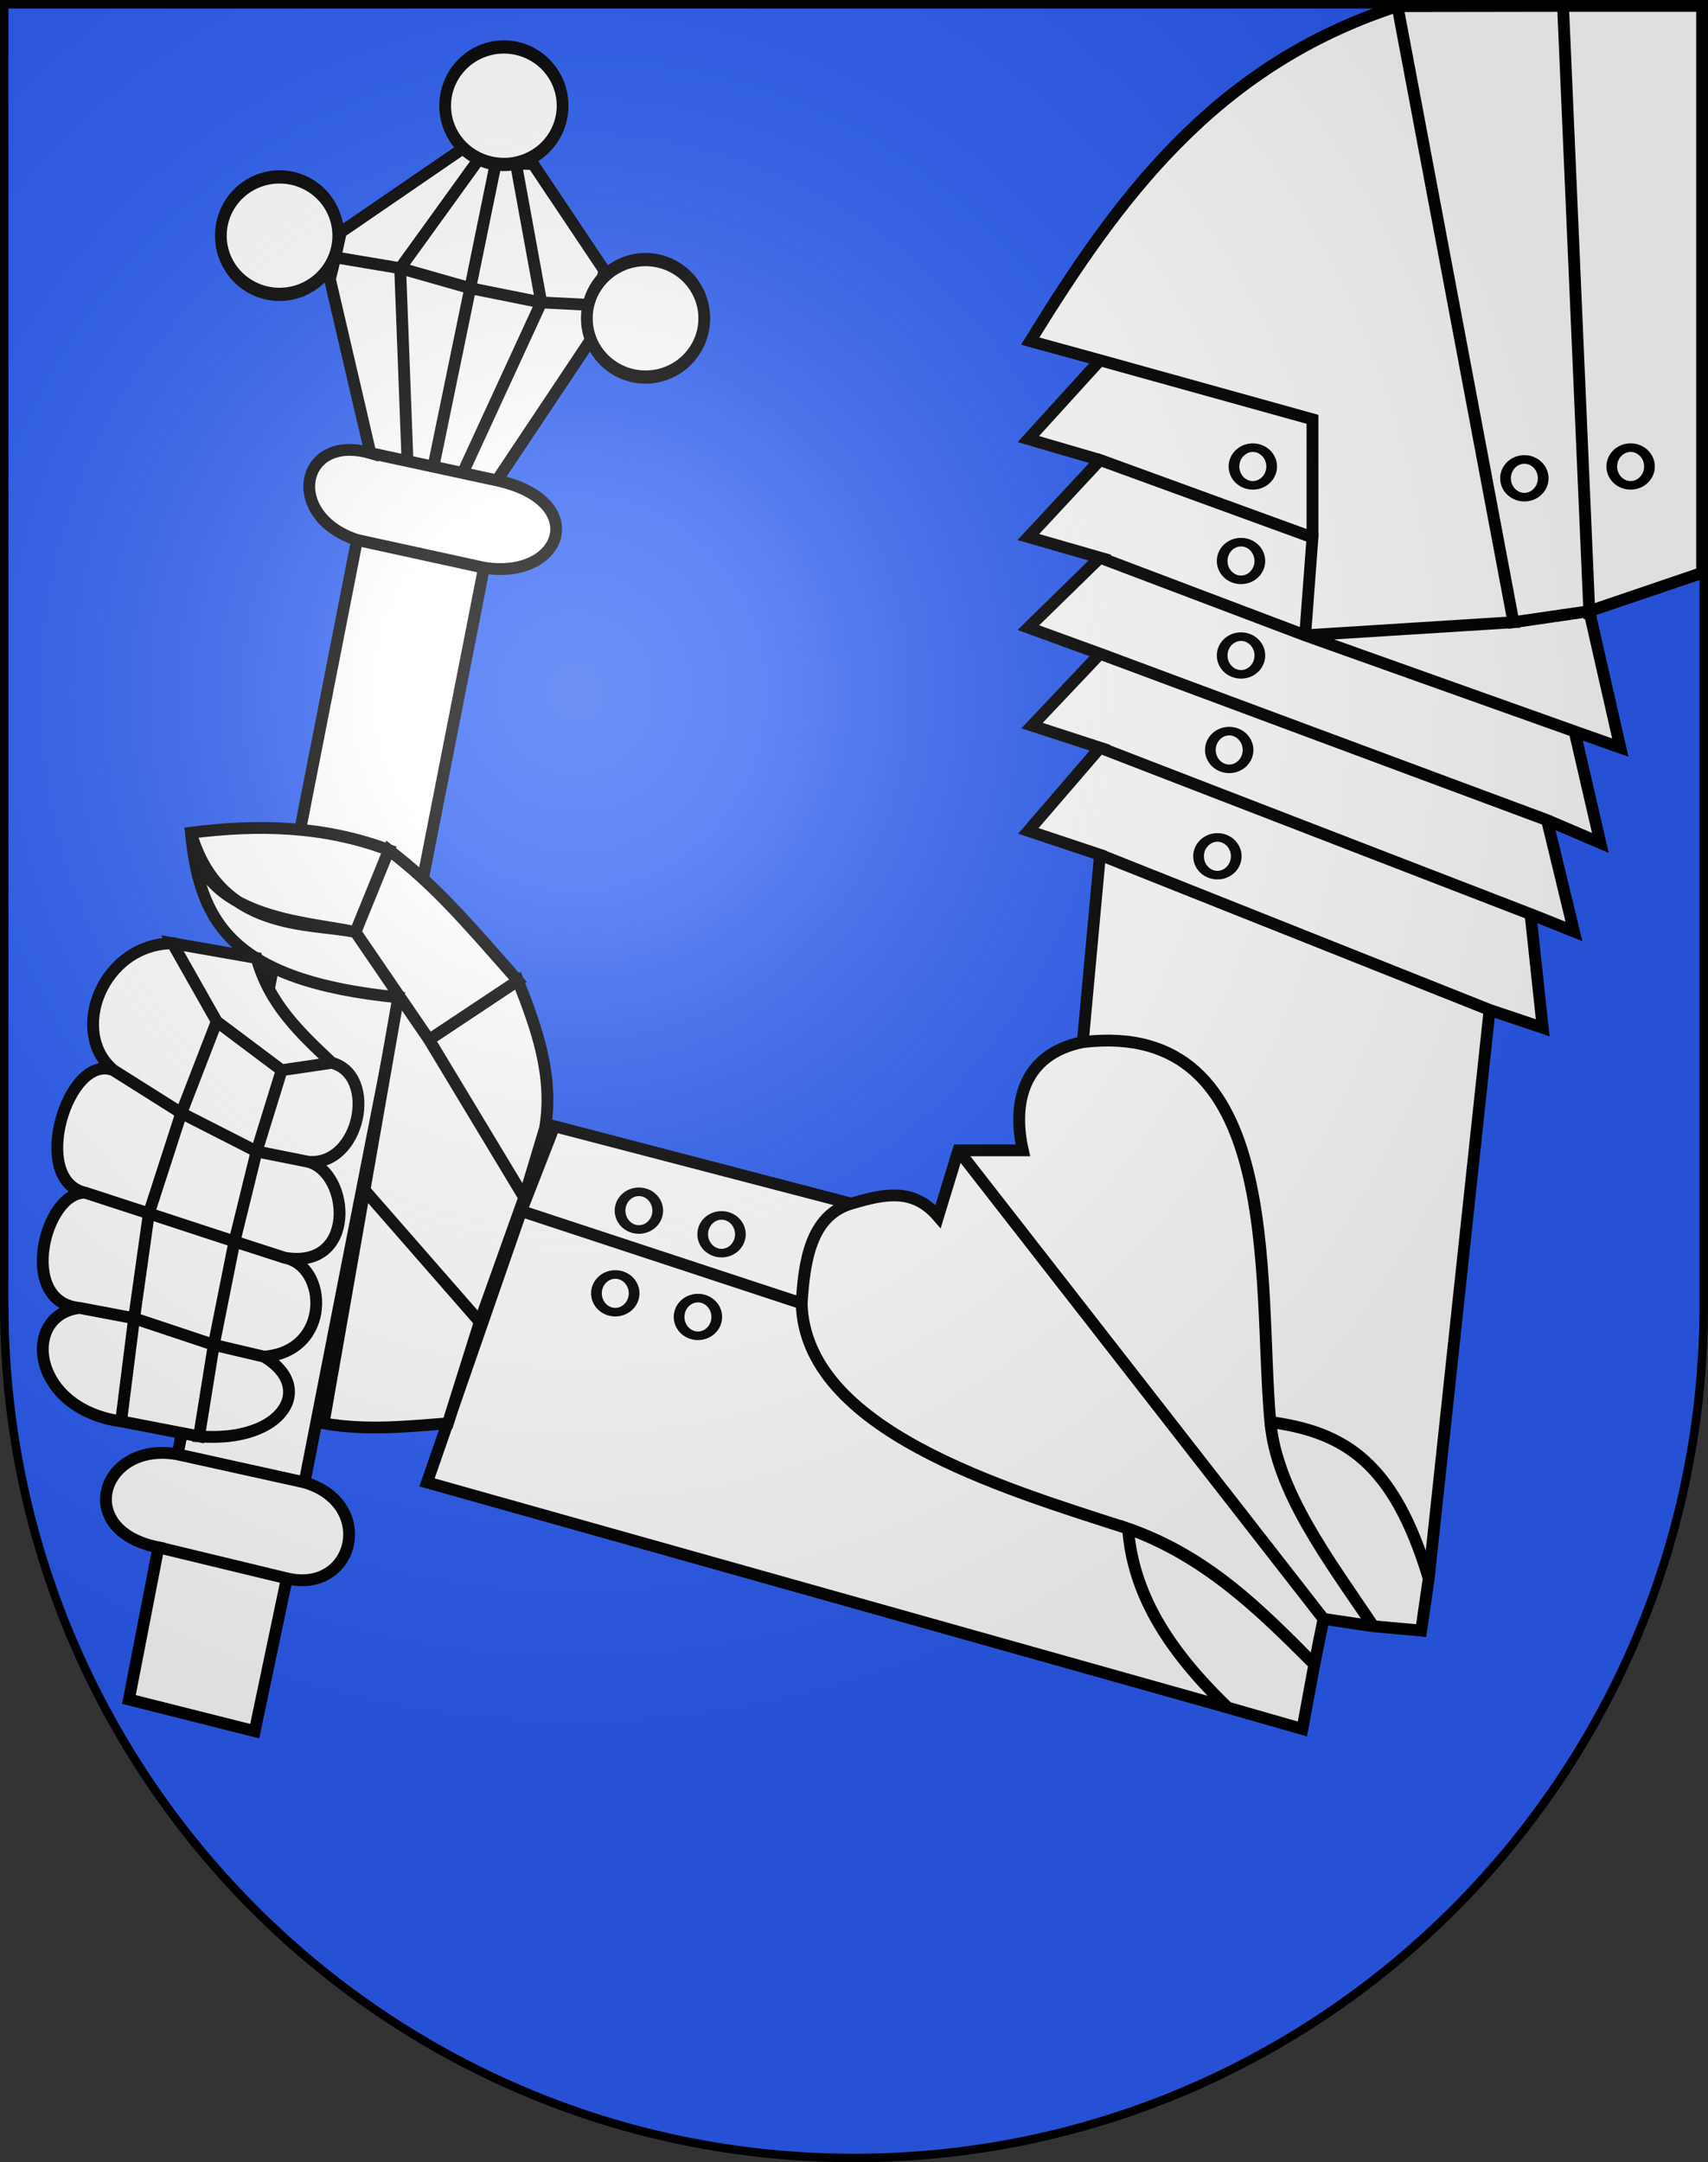 <?xml version="1.0" encoding="UTF-8" standalone="no"?>
<svg
   xmlns:dc="http://purl.org/dc/elements/1.1/"
   xmlns:cc="http://web.resource.org/cc/"
   xmlns:rdf="http://www.w3.org/1999/02/22-rdf-syntax-ns#"
   xmlns:svg="http://www.w3.org/2000/svg"
   xmlns="http://www.w3.org/2000/svg"
   xmlns:xlink="http://www.w3.org/1999/xlink"
   xmlns:sodipodi="http://sodipodi.sourceforge.net/DTD/sodipodi-0.dtd"
   xmlns:inkscape="http://www.inkscape.org/namespaces/inkscape"
   height="763"
   width="603"
   version="1.0"
   id="svg20"
   sodipodi:version="0.32"
   inkscape:version="0.45.1"
   sodipodi:docname="Etzelkofen-coat of arms.svg"
   sodipodi:docbase="C:\Users\Camilo\Documents\Escudos de Suiza"
   inkscape:output_extension="org.inkscape.output.svg.inkscape">
  <rect width="100%" height="100%" fill="#333333" stroke="none"/>
  <defs
     id="defs29">
    <linearGradient
       id="linearGradient2893">
      <stop
         style="stop-color:#ffffff;stop-opacity:0.314;"
         offset="0"
         id="stop2895" />
      <stop
         id="stop2897"
         offset="0.19"
         style="stop-color:#ffffff;stop-opacity:0.251;" />
      <stop
         style="stop-color:#6b6b6b;stop-opacity:0.125;"
         offset="0.6"
         id="stop2901" />
      <stop
         style="stop-color:#000000;stop-opacity:0.125;"
         offset="1"
         id="stop2899" />
    </linearGradient>
    <radialGradient
       inkscape:collect="always"
       xlink:href="#linearGradient2893"
       id="radialGradient3236"
       gradientUnits="userSpaceOnUse"
       gradientTransform="matrix(1.215,1.531577e-24,1.464684e-23,1.267,-839.192,-490.489)"
       cx="858.042"
       cy="579.933"
       fx="858.042"
       fy="579.933"
       r="300" />
  </defs>
  <sodipodi:namedview
     inkscape:window-height="720"
     inkscape:window-width="1280"
     inkscape:pageshadow="2"
     inkscape:pageopacity="0.0"
     guidetolerance="10.0"
     gridtolerance="10.0"
     objecttolerance="10.0"
     borderopacity="1.0"
     bordercolor="#666666"
     pagecolor="#ffffff"
     id="base"
     inkscape:zoom="0.35355339"
     inkscape:cx="283.75163"
     inkscape:cy="501.32687"
     inkscape:window-x="-8"
     inkscape:window-y="-8"
     inkscape:current-layer="layer2"
     showgrid="true"
     showguides="false" />
  <desc
     id="desc22">Coat of Arms of Canton of Freiburg (Fribourg)</desc>
  <g
     inkscape:groupmode="layer"
     id="layer1"
     inkscape:label="Fond écu"
     style="display:inline"
     sodipodi:insensitive="true">
    <path
       id="path1899"
       d="M 1.5,1.5 L 1.5,460.368 C 1.5,626.678 135.815,761.5 301.5,761.5 C 467.185,761.5 601.5,626.678 601.5,460.368 L 601.5,1.5 L 1.5,1.5 z "
       style="fill:#2b5df2;fill-opacity:1" />
  </g>
  <g
     inkscape:groupmode="layer"
     id="layer2"
     inkscape:label="Meubles"
     style="display:inline"
     sodipodi:insensitive="true">
    <g
       id="g14047"
       transform="translate(-12,12.467)">
      <path
         sodipodi:nodetypes="ccccccccccccccccccccccccccccccccccccccccccccccccccccccccccccccccccccccccccccccccccccc"
         id="path7188"
         d="M 612.916,-10.383 L 612.916,189.686 L 573.086,203.211 L 563.824,-10.383 L 573.086,203.211 L 546.321,207.102 L 505.376,-10.295 L 546.321,207.102 L 472.774,211.729 L 546.321,207.102 L 573.086,203.211 L 584.026,251.33 L 567.898,245.628 L 472.774,211.729 L 400.349,184.316 L 472.774,211.729 L 567.898,245.628 L 577,284.982 L 558.17,276.933 L 400.349,218.214 L 558.17,276.933 L 567.674,316.208 L 552.333,310.095 L 400.349,251.377 L 552.333,310.095 L 556.637,350.211 L 537.89,343.906 L 400.349,289.167 L 537.89,343.906 L 516.401,544.53 C 504.112,503.36 486.473,492.84 460.489,489.332 C 455.909,439.665 465.514,346.774 394.276,355.255 C 465.635,346.856 456.008,439.805 460.489,489.332 C 462.715,513.847 480.89,537.848 496.857,561.391 C 480.893,537.667 462.877,513.851 460.489,489.332 C 486.366,492.897 503.99,503.219 516.401,544.53 L 513.727,562.924 L 496.857,561.391 L 479.259,558.797 L 350.325,393.458 L 479.259,558.797 L 476.017,574.862 C 457.184,555.797 438.368,536.714 410.253,526.932 C 365.822,512.613 296.258,492.079 295.025,447.461 C 295.949,433.272 298.006,416.408 312.535,412.265 C 297.957,416.552 295.835,433.296 295.025,447.461 C 296.134,492.053 366.077,512.642 410.253,526.932 C 412.002,549.505 423.812,569.258 445.449,590.102 C 423.706,569.18 411.905,549.255 410.253,526.932 C 437.686,536.812 457.014,555.824 476.017,574.862 L 471.802,597.648 L 445.449,590.102 L 162.76,510.631 L 196.011,414.859 L 295.025,447.461 L 196.011,414.859 L 207.684,384.939 L 312.535,412.265 C 324.699,408.615 334.594,406.803 343.191,416.804 L 350.325,393.458 L 373.111,393.458 C 369.447,377.331 372.735,359.63 394.276,355.255 L 400.349,289.167 L 375.057,280.736 L 400.349,251.377 L 376.354,243.575 L 400.349,218.214 L 375.057,209.008 L 400.349,184.316 L 375.057,177.035 L 400.349,149.856 L 475.368,177.182 L 472.774,211.729 L 475.368,177.182 L 400.349,149.856 L 375.057,142.468 L 400.349,114.66 L 475.368,135.501 L 475.368,177.182 L 475.368,135.501 L 400.349,114.66 L 375.705,107.901 C 406.508,57.945 440.53,10.725 505.376,-10.295 L 563.824,-10.383 L 612.916,-10.383 z "
         style="fill:#ffffff;fill-opacity:1;fill-rule:evenodd;stroke:#000000;stroke-width:4.168px;stroke-linecap:butt;stroke-linejoin:miter;stroke-opacity:1" />
      <path
         transform="matrix(3.776,0,0,3.021,-2252.197,-1698.198)"
         d="M 753.847 612.495 A 1.76 2.2 0 1 1  750.326,612.495 A 1.76 2.2 0 1 1  753.847 612.495 z"
         sodipodi:ry="2.2003694"
         sodipodi:rx="1.7602954"
         sodipodi:cy="612.49475"
         sodipodi:cx="752.08624"
         id="path8159"
         style="fill:#ffffff;fill-opacity:1;fill-rule:evenodd;stroke:#000000;stroke-width:1;stroke-miterlimit:4;stroke-dasharray:none;stroke-opacity:1"
         sodipodi:type="arc" />
      <path
         sodipodi:type="arc"
         style="fill:#ffffff;fill-opacity:1;fill-rule:evenodd;stroke:#000000;stroke-width:1;stroke-miterlimit:4;stroke-dasharray:none;stroke-opacity:1"
         id="path9130"
         sodipodi:cx="752.08624"
         sodipodi:cy="612.49475"
         sodipodi:rx="1.7602954"
         sodipodi:ry="2.2003694"
         d="M 753.847 612.495 A 1.76 2.2 0 1 1  750.326,612.495 A 1.76 2.2 0 1 1  753.847 612.495 z"
         transform="matrix(3.776,0,0,3.021,-2289.71,-1694.03)" />
      <path
         transform="matrix(3.776,0,0,3.021,-2385.576,-1698.198)"
         d="M 753.847 612.495 A 1.76 2.2 0 1 1  750.326,612.495 A 1.76 2.2 0 1 1  753.847 612.495 z"
         sodipodi:ry="2.2003694"
         sodipodi:rx="1.7602954"
         sodipodi:cy="612.49475"
         sodipodi:cx="752.08624"
         id="path9132"
         style="fill:#ffffff;fill-opacity:1;fill-rule:evenodd;stroke:#000000;stroke-width:1;stroke-miterlimit:4;stroke-dasharray:none;stroke-opacity:1"
         sodipodi:type="arc" />
      <path
         sodipodi:type="arc"
         style="fill:#ffffff;fill-opacity:1;fill-rule:evenodd;stroke:#000000;stroke-width:1;stroke-miterlimit:4;stroke-dasharray:none;stroke-opacity:1"
         id="path9134"
         sodipodi:cx="752.08624"
         sodipodi:cy="612.49475"
         sodipodi:rx="1.7602954"
         sodipodi:ry="2.2003694"
         d="M 753.847 612.495 A 1.76 2.2 0 1 1  750.326,612.495 A 1.76 2.2 0 1 1  753.847 612.495 z"
         transform="matrix(3.776,0,0,3.021,-2389.745,-1664.853)" />
      <path
         transform="matrix(3.776,0,0,3.021,-2389.745,-1631.508)"
         d="M 753.847 612.495 A 1.76 2.2 0 1 1  750.326,612.495 A 1.76 2.2 0 1 1  753.847 612.495 z"
         sodipodi:ry="2.2003694"
         sodipodi:rx="1.7602954"
         sodipodi:cy="612.49475"
         sodipodi:cx="752.08624"
         id="path9136"
         style="fill:#ffffff;fill-opacity:1;fill-rule:evenodd;stroke:#000000;stroke-width:1;stroke-miterlimit:4;stroke-dasharray:none;stroke-opacity:1"
         sodipodi:type="arc" />
      <path
         sodipodi:type="arc"
         style="fill:#ffffff;fill-opacity:1;fill-rule:evenodd;stroke:#000000;stroke-width:1;stroke-miterlimit:4;stroke-dasharray:none;stroke-opacity:1"
         id="path9138"
         sodipodi:cx="752.08624"
         sodipodi:cy="612.49475"
         sodipodi:rx="1.7602954"
         sodipodi:ry="2.2003694"
         d="M 753.847 612.495 A 1.76 2.2 0 1 1  750.326,612.495 A 1.76 2.2 0 1 1  753.847 612.495 z"
         transform="matrix(3.776,0,0,3.021,-2393.913,-1598.164)" />
      <path
         transform="matrix(3.776,0,0,3.021,-2398.081,-1560.651)"
         d="M 753.847 612.495 A 1.76 2.2 0 1 1  750.326,612.495 A 1.76 2.2 0 1 1  753.847 612.495 z"
         sodipodi:ry="2.2003694"
         sodipodi:rx="1.7602954"
         sodipodi:cy="612.49475"
         sodipodi:cx="752.08624"
         id="path9140"
         style="fill:#ffffff;fill-opacity:1;fill-rule:evenodd;stroke:#000000;stroke-width:1;stroke-miterlimit:4;stroke-dasharray:none;stroke-opacity:1"
         sodipodi:type="arc" />
      <path
         sodipodi:type="arc"
         style="fill:#ffffff;fill-opacity:1;fill-rule:evenodd;stroke:#000000;stroke-width:1;stroke-miterlimit:4;stroke-dasharray:none;stroke-opacity:1"
         id="path9142"
         sodipodi:cx="752.08624"
         sodipodi:cy="612.49475"
         sodipodi:rx="1.7602954"
         sodipodi:ry="2.2003694"
         d="M 753.847 612.495 A 1.76 2.2 0 1 1  750.326,612.495 A 1.76 2.2 0 1 1  753.847 612.495 z"
         transform="matrix(3.776,0,0,3.021,-2573.141,-1427.271)" />
      <path
         transform="matrix(3.776,0,0,3.021,-2581.477,-1398.094)"
         d="M 753.847 612.495 A 1.76 2.2 0 1 1  750.326,612.495 A 1.76 2.2 0 1 1  753.847 612.495 z"
         sodipodi:ry="2.2003694"
         sodipodi:rx="1.7602954"
         sodipodi:cy="612.49475"
         sodipodi:cx="752.08624"
         id="path9144"
         style="fill:#ffffff;fill-opacity:1;fill-rule:evenodd;stroke:#000000;stroke-width:1;stroke-miterlimit:4;stroke-dasharray:none;stroke-opacity:1"
         sodipodi:type="arc" />
      <path
         sodipodi:type="arc"
         style="fill:#ffffff;fill-opacity:1;fill-rule:evenodd;stroke:#000000;stroke-width:1;stroke-miterlimit:4;stroke-dasharray:none;stroke-opacity:1"
         id="path9146"
         sodipodi:cx="752.08624"
         sodipodi:cy="612.49475"
         sodipodi:rx="1.7602954"
         sodipodi:ry="2.2003694"
         d="M 753.847 612.495 A 1.76 2.2 0 1 1  750.326,612.495 A 1.76 2.2 0 1 1  753.847 612.495 z"
         transform="matrix(3.776,0,0,3.021,-2602.318,-1435.607)" />
      <path
         transform="matrix(3.776,0,0,3.021,-2610.654,-1406.431)"
         d="M 753.847 612.495 A 1.76 2.2 0 1 1  750.326,612.495 A 1.76 2.2 0 1 1  753.847 612.495 z"
         sodipodi:ry="2.2003694"
         sodipodi:rx="1.7602954"
         sodipodi:cy="612.49475"
         sodipodi:cx="752.08624"
         id="path9148"
         style="fill:#ffffff;fill-opacity:1;fill-rule:evenodd;stroke:#000000;stroke-width:1;stroke-miterlimit:4;stroke-dasharray:none;stroke-opacity:1"
         sodipodi:type="arc" />
      <path
         sodipodi:nodetypes="ccccccccccccccccccccccccccccccccccccccccccccccccc"
         id="path11094"
         d="M 57.515,587.235 L 101.922,598.414 L 113.264,544.497 L 67.936,533.555 L 113.264,544.497 C 136.983,550.155 145.053,518.235 119.516,510.631 L 74.709,500.731 L 119.516,510.631 L 182.864,187.866 L 138.046,178.071 L 182.864,187.866 C 210.567,192.331 220.743,164.376 187.437,157.052 L 142.772,147.416 L 187.437,157.052 L 221.635,105.803 L 225.282,82.878 L 200.21,45.429 L 194.152,45.251 L 203.091,94.254 L 175.898,153.269 L 203.091,94.254 L 194.152,45.251 L 187.281,43.909 L 178.007,89.22 L 165.14,151.583 L 178.007,89.22 L 187.281,43.909 L 182.684,41.45 L 153.274,82.183 L 155.82,149.022 L 153.274,82.183 L 182.684,41.45 L 176.064,39.482 L 132.349,69.448 L 130.364,78.339 L 153.274,82.183 L 178.007,89.22 L 203.091,94.254 L 222.465,95.244 L 203.091,94.254 L 178.007,89.22 L 153.274,82.183 L 130.364,78.339 L 128.482,86.043 L 142.772,147.416 C 117.851,140.19 112.224,169.644 138.046,178.071 L 74.709,500.731 C 47.853,495.827 37.599,527.633 67.936,533.555 L 57.515,587.235 z "
         style="fill:#ffffff;fill-opacity:1;fill-rule:evenodd;stroke:#000000;stroke-width:4.168px;stroke-linecap:butt;stroke-linejoin:miter;stroke-opacity:1" />
      <path
         sodipodi:nodetypes="cccccccccccccccccccccc"
         id="path9150"
         d="M 204.441,385.587 C 207.509,367.003 201.429,350.248 194.862,333.591 L 163.497,354.431 L 194.862,333.591 C 175.415,311.486 165.732,300.163 149.288,287.489 L 137.499,316.434 L 163.497,354.431 L 137.499,316.434 L 149.288,287.489 C 125.991,278.728 102.695,278.41 79.398,281.385 C 82.375,311.848 120.084,312.635 137.499,316.434 C 121.296,313.05 89.448,316.36 79.398,281.385 C 82.455,311.944 92.607,333.569 152.604,339.485 L 126.237,489.79 C 140.867,492.44 155.498,490.939 170.128,489.79 L 181.39,454.004 L 140.446,407.165 L 181.39,454.004 L 197.073,410.112 L 163.497,354.431 L 197.073,410.112 L 204.441,385.587 z "
         style="fill:#ffffff;fill-opacity:1;fill-rule:evenodd;stroke:#000000;stroke-width:4.168px;stroke-linecap:butt;stroke-linejoin:miter;stroke-opacity:1" />
      <path
         sodipodi:nodetypes="cccccccccccccccccccccccccccccccccccccccccccccccccccc"
         id="path10121"
         d="M 102.588,325.586 L 72.891,320.376 L 88.521,347.989 L 111.446,365.183 L 88.521,347.989 L 72.891,320.376 C 47.928,320.727 36.251,351.955 52.05,365.183 L 76.017,380.292 L 88.521,347.989 L 76.017,380.292 L 102.588,393.839 L 111.446,365.183 L 102.588,393.839 L 76.017,380.292 L 52.05,365.183 C 35.909,358.941 22.189,404.096 42.151,408.427 L 64.554,415.721 L 76.017,380.292 L 64.554,415.721 L 94.773,425.62 L 102.588,393.839 L 94.773,425.62 L 64.554,415.721 L 42.151,408.427 C 27.84,407.836 17.928,447.073 40.067,449.066 L 59.344,452.713 L 64.554,415.721 L 59.344,452.713 L 87.479,462.091 L 94.773,425.62 L 87.479,462.091 L 59.344,452.713 L 40.067,449.066 C 19.471,451.443 22.748,484.657 54.755,489.084 L 59.344,452.713 L 54.755,489.084 L 82.269,494.394 L 87.479,462.091 L 82.269,494.394 C 112.079,496.744 123.553,477.065 105.193,466.259 L 87.479,462.091 L 105.193,466.259 C 129.075,464.451 127.868,434.268 112.488,431.352 L 94.773,425.62 L 112.488,431.352 C 137.991,435.722 135.702,401.488 120.824,397.486 L 102.588,393.839 L 120.824,397.486 C 139.105,399.101 145.545,366.953 129.16,362.578 L 111.446,365.183 L 129.16,362.578 C 117.772,351.855 107.071,341.833 102.588,325.586 z "
         style="fill:#ffffff;fill-opacity:1;fill-rule:evenodd;stroke:#000000;stroke-width:4.168px;stroke-linecap:butt;stroke-linejoin:miter;stroke-opacity:1" />
      <path
         transform="matrix(4.145,0,0,4.67,-2532.854,-2695.727)"
         d="M 661.875 582.562 A 5 4.438 0 1 1  651.875,582.562 A 5 4.438 0 1 1  661.875 582.562 z"
         sodipodi:ry="4.4375"
         sodipodi:rx="5"
         sodipodi:cy="582.5625"
         sodipodi:cx="656.875"
         id="path12065"
         style="fill:#ffffff;fill-opacity:1;fill-rule:evenodd;stroke:#000000;stroke-width:1;stroke-miterlimit:4;stroke-dasharray:none;stroke-opacity:1"
         sodipodi:type="arc" />
      <path
         sodipodi:type="arc"
         style="fill:#ffffff;fill-opacity:1;fill-rule:evenodd;stroke:#000000;stroke-width:1;stroke-miterlimit:4;stroke-dasharray:none;stroke-opacity:1"
         id="path12067"
         sodipodi:cx="656.875"
         sodipodi:cy="582.5625"
         sodipodi:rx="5"
         sodipodi:ry="4.4375"
         d="M 661.875 582.562 A 5 4.438 0 1 1  651.875,582.562 A 5 4.438 0 1 1  661.875 582.562 z"
         transform="matrix(4.145,0,0,4.67,-2482.837,-2620.701)" />
      <path
         transform="matrix(4.145,0,0,4.67,-2612.048,-2649.878)"
         d="M 661.875 582.562 A 5 4.438 0 1 1  651.875,582.562 A 5 4.438 0 1 1  661.875 582.562 z"
         sodipodi:ry="4.4375"
         sodipodi:rx="5"
         sodipodi:cy="582.5625"
         sodipodi:cx="656.875"
         id="path12069"
         style="fill:#ffffff;fill-opacity:1;fill-rule:evenodd;stroke:#000000;stroke-width:1;stroke-miterlimit:4;stroke-dasharray:none;stroke-opacity:1"
         sodipodi:type="arc" />
    </g>
  </g>
  <g
     inkscape:groupmode="layer"
     id="layer3"
     inkscape:label="Reflet final"
     style="display:inline"
     sodipodi:insensitive="true">
    <path
       style="fill:url(#radialGradient3236);fill-opacity:1"
       d="M 1.5,1.5 L 1.5,460.368 C 1.5,626.679 135.815,761.5 301.5,761.5 C 467.185,761.5 601.5,626.679 601.5,460.368 L 601.5,1.5 L 1.5,1.5 z "
       id="path2346" />
  </g>
  <g
     inkscape:groupmode="layer"
     id="layer4"
     inkscape:label="Contour final"
     style="display:inline"
     sodipodi:insensitive="true">
    <path
       style="fill:none;fill-opacity:1;stroke:#000000;stroke-width:3;stroke-miterlimit:4;stroke-dasharray:none;stroke-opacity:1"
       d="M 1.5,1.5 L 1.5,460.368 C 1.5,626.679 135.815,761.5 301.5,761.5 C 467.185,761.5 601.5,626.679 601.5,460.368 L 601.5,1.5 L 1.5,1.5 z "
       id="path3239" />
  </g>
</svg>
